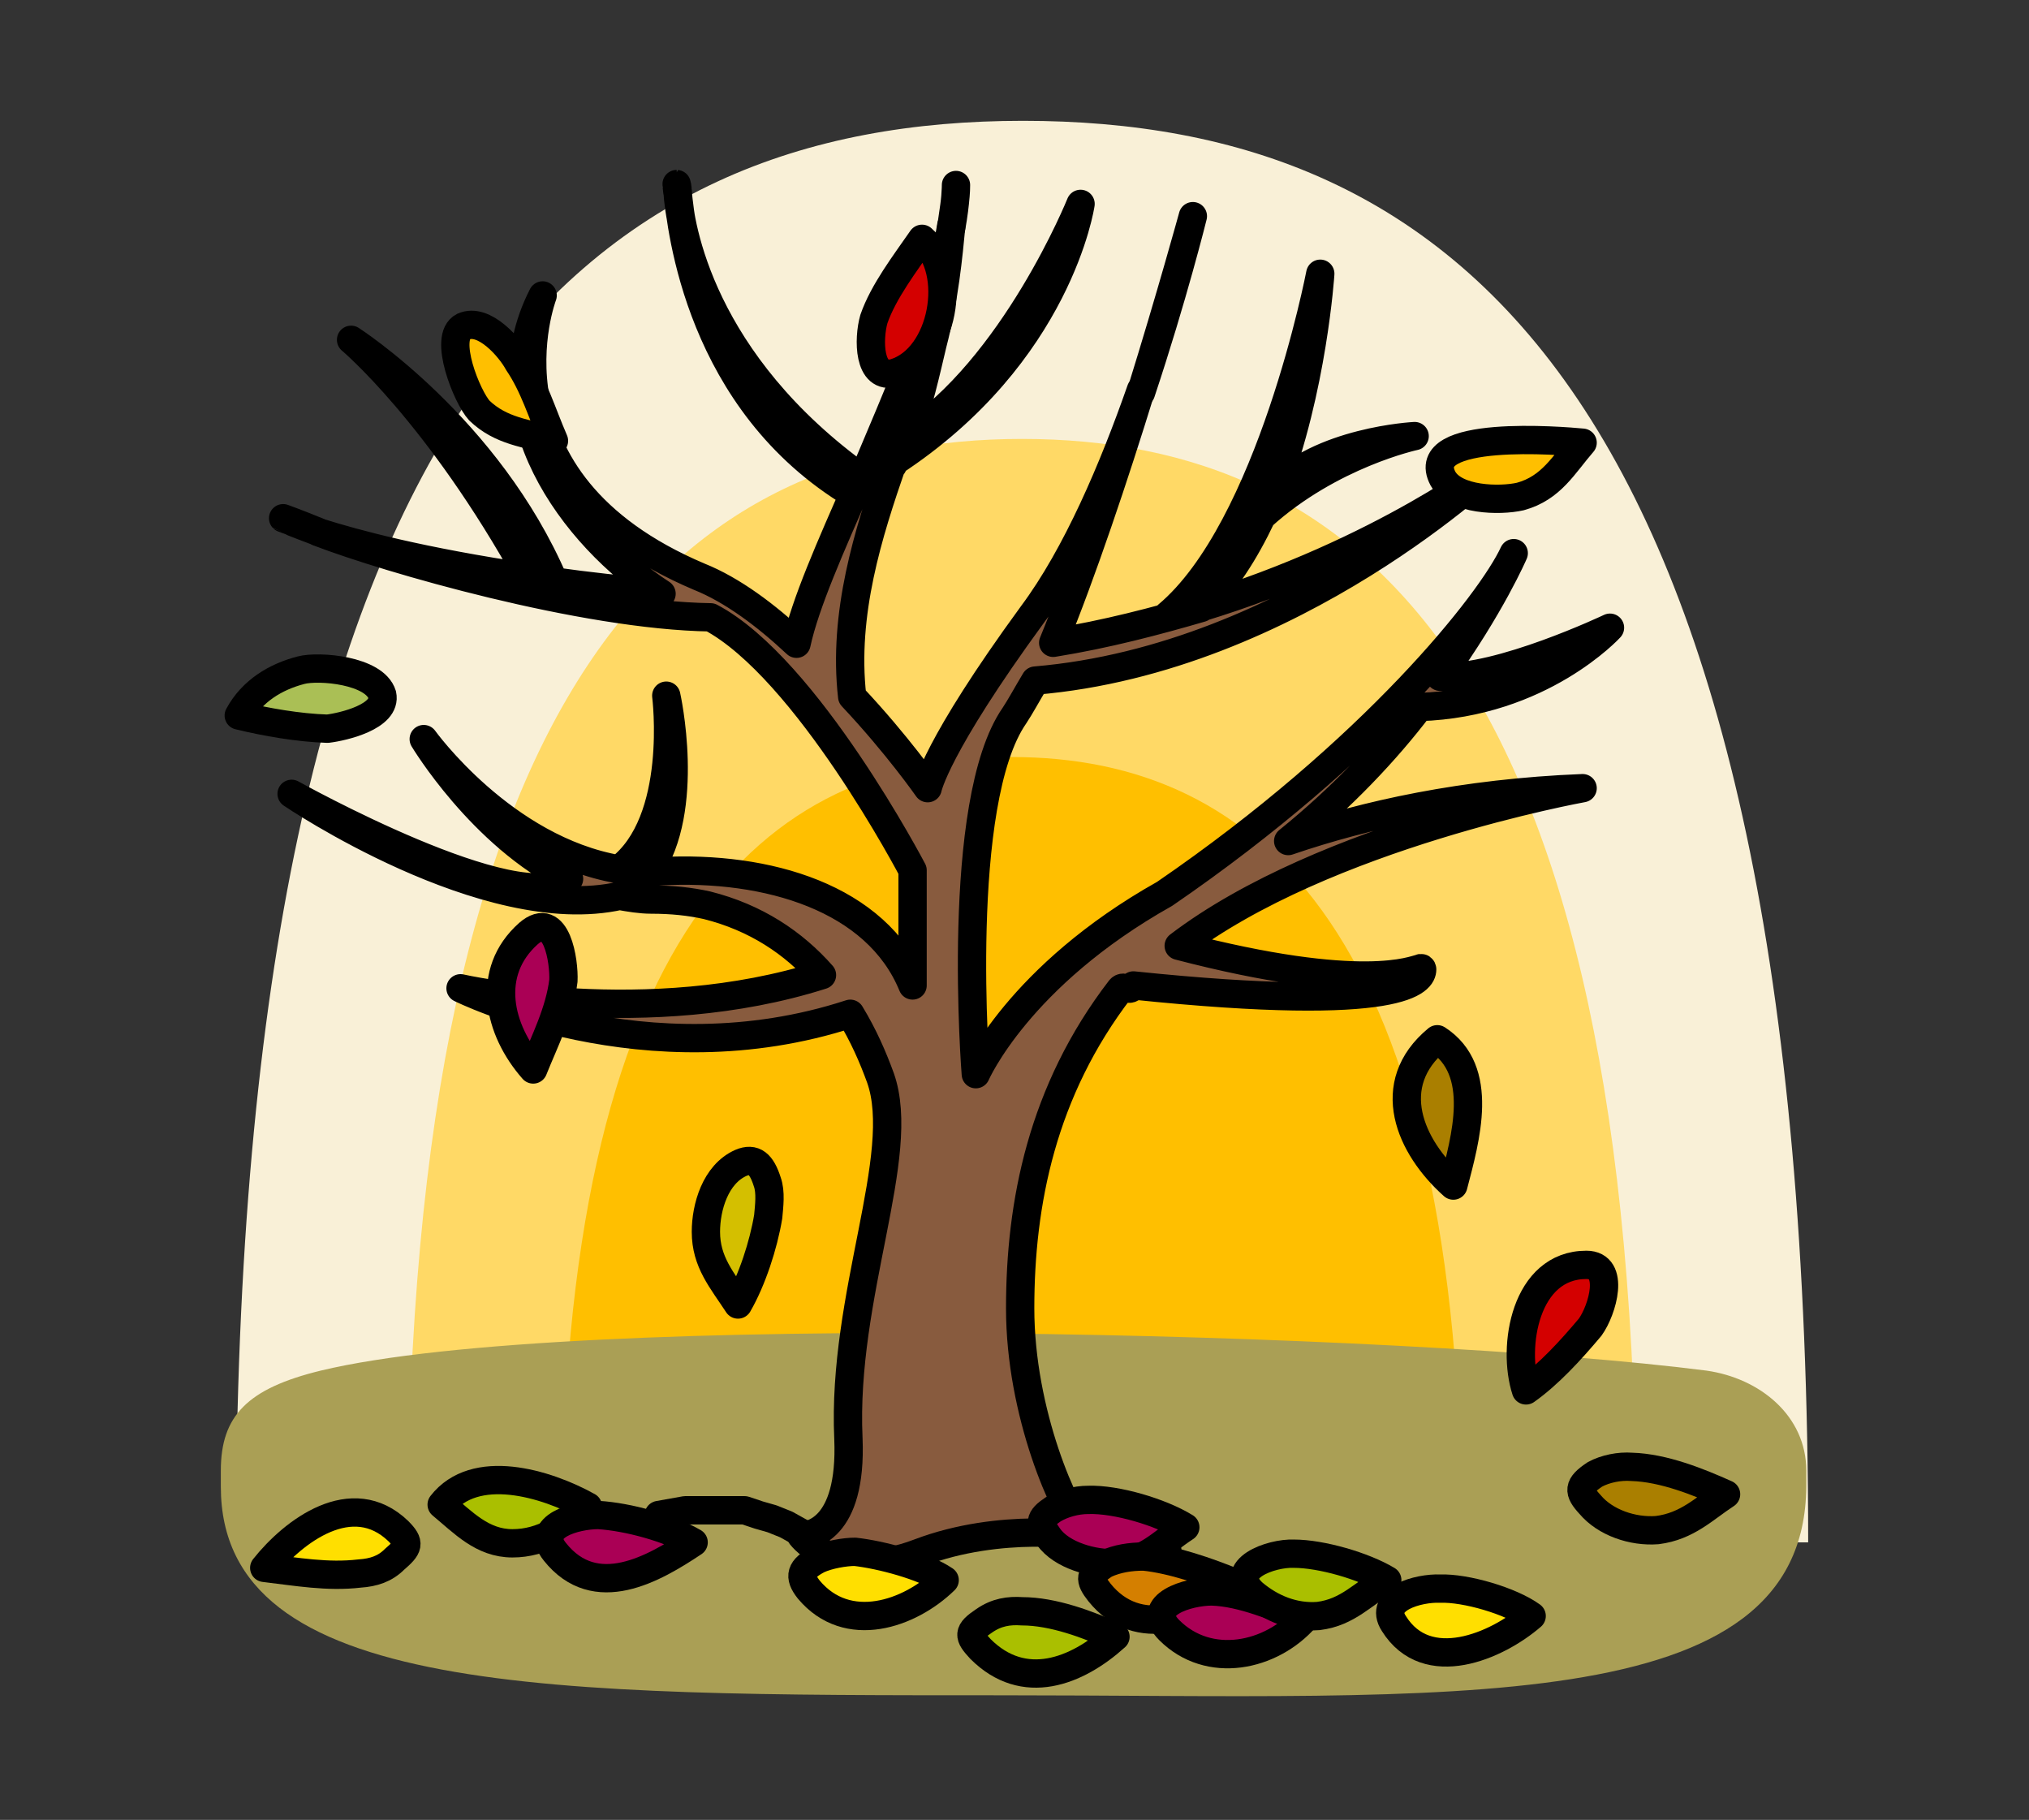 <?xml version="1.0" encoding="utf-8"?>
<!-- Generator: Adobe Illustrator 28.5.0, SVG Export Plug-In . SVG Version: 9.03 Build 54727)  -->
<svg version="1.1" baseProfile="tiny" id="Layer_1" xmlns="http://www.w3.org/2000/svg" xmlns:xlink="http://www.w3.org/1999/xlink"
	 x="0px" y="0px" viewBox="0 0 215 192.8" overflow="visible" xml:space="preserve">
<rect x="0" y="0" width="215" height="192.8" fill="#333333" stroke="none"/>
<g>
	<g>
		<path fill="#F9F0D7" d="M191.6,163.4c0-122-37.3-150.6-83.2-150.6S25,41.9,25,163.4"/>
		<path fill="#FFD966" d="M173.4,163.4c0-92.1-29.2-116.9-65.1-116.9S43.2,71.4,43.2,163.4H173.4z"/>
		<path fill="#FFBF00" d="M154.9,163.4c0-64.4-21.4-83.2-47.7-83.2c-26.4,0-47.7,18.5-47.7,83.2"/>
	</g>
	<path fill="#AA9F55" d="M106,179.6c-47.7,0-82.6,0.1-82.6-22.1v-1.7c0-5.8,2.8-8.7,10.6-10.6c26.6-6.4,114.8-4.1,146.8,0
		c5.7,0.8,10.6,4.8,10.6,10.6v1.7C191.2,182.4,153.6,179.6,106,179.6z"/>
	<g>
		
			<polyline fill="none" stroke="#000000" stroke-width="3" stroke-linecap="round" stroke-linejoin="round" stroke-miterlimit="10" points="
			85.1,162.5 83.3,161.5 81.8,160.9 80.4,160.5 78.9,160 77.2,160 75,160 72.6,160 69.8,160.5 		"/>
		
			<polyline fill="none" stroke="#000000" stroke-width="3" stroke-linecap="round" stroke-linejoin="round" stroke-miterlimit="10" points="
			123.7,164.3 120.6,163.1 117.8,162.5 115.5,162 		"/>
		<g>
			
				<path fill="#885B3E" stroke="#000000" stroke-width="3" stroke-linecap="round" stroke-linejoin="round" stroke-miterlimit="10" d="
				M100.8,24.1c0.2-1.5,0.5-3,0.5-4.5C101.3,19.7,101.3,21.3,100.8,24.1z"/>
			
				<path fill="#885B3E" stroke="#000000" stroke-width="3" stroke-linecap="round" stroke-linejoin="round" stroke-miterlimit="10" d="
				M85.1,162.5L85.1,162.5L85.1,162.5z"/>
			
				<path fill="#885B3E" stroke="#000000" stroke-width="3" stroke-linecap="round" stroke-linejoin="round" stroke-miterlimit="10" d="
				M120.9,41.6c3.4-10.2,5.5-18.7,5.5-18.7S124.1,31.3,120.9,41.6z"/>
			
				<path fill="#885B3E" stroke="#000000" stroke-width="3" stroke-linecap="round" stroke-linejoin="round" stroke-miterlimit="10" d="
				M124.9,100.2c15.5-11.8,42.8-16.7,42.8-16.7c-12.6,0.5-23,2.8-31.2,5.6c5.7-4.6,10.4-9.6,13.9-14.2l0,0
				c12.9-0.4,20.2-8.4,20.2-8.4s-11.8,5.6-18,5.2c5.4-7.5,7.8-13.1,7.8-13.1c-2.4,5.2-14.8,20.9-37,36.1l0,0
				c-15.5,8.7-20,19.1-20,19.1s-2.3-28.8,4.1-38c0.6-0.9,1.3-2.2,2.2-3.7l0,0c27.4-2.3,48.9-23,48.9-23s-12.1,9.4-31.5,15.3
				c2.7-2.6,4.8-5.9,6.6-9.7l0,0c7.3-6.6,16.2-8.5,16.2-8.5s-10.1,0.5-15,5.9l0,0c4.2-10.8,5-23.1,5-23.1s-5.2,27-16.2,36.2l3.6-0.8
				c-4.8,1.4-10.1,2.8-15.7,3.7l0,0c3-7.3,6.5-17.7,9.3-26.8c-2.9,8.3-6.8,17.5-11.5,23.8C99.1,79.2,98.3,83.5,98.3,83.5
				s-3.2-4.6-8-9.7c-1-8.8,1.7-17.3,4.3-24.8c17.6-11.5,19.9-27.4,19.9-27.4s-7,17.4-18.5,24.8c1.3-3.2,2.2-7.4,2.8-9.9
				c1.3-5,1.7-9.5,2-12.6c-1.3,8.2-5.7,18-9.4,26.8C74.2,38.4,72,23.9,71.8,20.3c0.4,3.9,2.3,22.3,18.7,32.1l0.5-1.3
				c-3,6.8-5.7,12.9-6.6,17.1l0,0c-3.2-3-6.8-5.7-10.3-7.1C50,50.9,57.5,31.3,57.5,31.3c-6.4,12.5,3.2,25.5,12.6,31.6l0,0
				c-4.1-0.4-7.9-0.8-11.4-1.3c-7-16.3-21.5-25.6-21.5-25.6s9.3,7.8,18.9,25.2c-11.5-1.7-18.5-3.6-22.3-4.8c7.3,2.8,28,8.8,41.5,9
				c10.2,5.4,21.4,26.8,21.4,26.8v12.2C92.9,95.1,81.3,91.7,70,92.3c-1.4,0.1-3-0.1-4.3-0.4l3,0.4c4.6-6.6,1.9-18.6,1.9-18.6
				s1.7,13.3-5,18.4C53.3,90,44.9,78.3,44.9,78.3S51,88.5,60.3,93.1l0,0c-5.2,4.5-29.4-9-29.4-9s20.6,14,34.8,10.8h-0.1
				c1.1,0.2,2.3,0.4,3.4,0.4c2.2,0,4.1,0.2,5.9,0.6c5.2,1.3,9.2,4,12.2,7.4c-18.5,5.9-38.3,1.4-38.3,1.4s19.6,9.8,41.3,2.7
				c1.4,2.3,2.4,4.6,3.2,6.8c2.9,8.2-4.1,23-3.4,38.2c0.4,9.8-4.2,10.3-5,10.3c0,0,3.9,5.1,12.5,1.8c8.7-3.3,17.6-1.8,17.6-1.8
				c-2.2-2.4-6.9-13-6.9-24.1s2.3-23,10.6-33.8c0.4-0.5,1,0.4,1.4-0.4c28.9,3,30.6-0.6,30.6-1.7c0-0.1-0.1-0.2-0.2-0.1
				C149.8,102.7,144.5,105.3,124.9,100.2z M96,45.4l-1.4,3.9C95,47.9,95.4,46.5,96,45.4z"/>
			
				<path fill="#885B3E" stroke="#000000" stroke-width="3" stroke-linecap="round" stroke-linejoin="round" stroke-miterlimit="10" d="
				M71.8,20.3c0-0.5-0.1-0.8-0.1-0.8S71.7,19.9,71.8,20.3z"/>
			
				<path fill="#885B3E" stroke="#000000" stroke-width="3" stroke-linecap="round" stroke-linejoin="round" stroke-miterlimit="10" d="
				M33.6,56.3c-2.2-0.9-3.6-1.4-3.6-1.4S31.2,55.4,33.6,56.3z"/>
		</g>
	</g>
	<path fill="#FFDF00" d="M28,166.1c3.1-3.9,9.3-8.6,14.2-3.9c1.3,1.3,1.1,1.7-0.4,3c-1,1-2.2,1.4-3.7,1.5
		C34.7,167.1,31.4,166.5,28,166.1z"/>
	<path fill="none" stroke="#000000" stroke-width="3" stroke-linecap="round" stroke-linejoin="round" stroke-miterlimit="10" d="
		M28,166.1c3.1-3.9,9.3-8.6,14.2-3.9c1.3,1.3,1.1,1.7-0.4,3c-1,1-2.2,1.4-3.7,1.5C34.7,167.1,31.4,166.5,28,166.1"/>
	<path fill="#AA7F00" d="M154,125.6c-4.6-4.1-7.5-10.7-1.7-15.5C157.4,113.4,155.3,120.6,154,125.6z"/>
	<path fill="none" stroke="#000000" stroke-width="3" stroke-linecap="round" stroke-linejoin="round" stroke-miterlimit="10" d="
		M154,125.6c-4.6-4.1-7.5-10.7-1.7-15.5C157.4,113.4,155.3,120.6,154,125.6"/>
	<path fill="#AA0055" d="M56.5,113.3c-3.7-4.2-5.1-10.3-0.5-14.4c3-2.6,3.8,3,3.7,5C59.3,107.2,57.7,110.3,56.5,113.3z"/>
	<path fill="none" stroke="#000000" stroke-width="3" stroke-linecap="round" stroke-linejoin="round" stroke-miterlimit="10" d="
		M56.5,113.3c-3.7-4.2-5.1-10.3-0.5-14.4c3-2.6,3.8,3,3.7,5C59.3,107.2,57.7,110.3,56.5,113.3"/>
	<path fill="#D4BF00" d="M78.2,138.2c-1.7-2.6-3.4-4.5-3.4-7.7c0-2.6,1-6.1,3.7-7.3c1.4-0.6,2.2,0.1,2.8,2c0.4,1.1,0.2,2.6,0.1,3.7
		C80.9,131.9,79.7,135.6,78.2,138.2z"/>
	<path fill="none" stroke="#000000" stroke-width="3" stroke-linecap="round" stroke-linejoin="round" stroke-miterlimit="10" d="
		M78.2,138.2c-1.7-2.6-3.4-4.5-3.4-7.7c0-2.6,1-6.1,3.7-7.3c1.4-0.6,2.2,0.1,2.8,2c0.4,1.1,0.2,2.6,0.1,3.7
		C80.9,131.9,79.7,135.6,78.2,138.2"/>
	<path fill="#AABF00" d="M62.3,159.6c-2.3,2.2-4.8,3.9-8,3.9s-5.2-2.2-7.5-4.1C50.3,154.9,57.8,157.1,62.3,159.6z"/>
	<path fill="none" stroke="#000000" stroke-width="3" stroke-linecap="round" stroke-linejoin="round" stroke-miterlimit="10" d="
		M62.3,159.6c-2.3,2.2-4.8,3.9-8,3.9s-5.2-2.2-7.5-4.1C50.3,154.9,57.8,157.1,62.3,159.6"/>
	<path fill="#AA7F00" d="M182.9,158.3c-2.3,1.5-4.1,3.4-7.3,3.8c-2.6,0.2-5.5-0.8-7.1-2.7c-1.3-1.4-1.3-2,0.5-3.2
		c1.1-0.6,2.6-0.9,3.9-0.8C176.3,155.5,180,157,182.9,158.3z"/>
	<path fill="none" stroke="#000000" stroke-width="3" stroke-linecap="round" stroke-linejoin="round" stroke-miterlimit="10" d="
		M182.9,158.3c-2.3,1.5-4.1,3.4-7.3,3.8c-2.6,0.2-5.5-0.8-7.1-2.7c-1.3-1.4-1.3-2,0.5-3.2c1.1-0.6,2.6-0.9,3.9-0.8
		C176.3,155.5,180,157,182.9,158.3"/>
	<path fill="#D40000" d="M161.7,147.3c-1.5-4.6-0.1-13.3,6.4-13.3c3.1,0,1.7,4.8,0.4,6.6C166.4,143.1,164.1,145.6,161.7,147.3z"/>
	<path fill="none" stroke="#000000" stroke-width="3" stroke-linecap="round" stroke-linejoin="round" stroke-miterlimit="10" d="
		M161.7,147.3c-1.5-4.6-0.1-13.3,6.4-13.3c3.1,0,1.7,4.8,0.4,6.6C166.4,143.1,164.1,145.6,161.7,147.3"/>
	<path fill="#FFBF00" d="M167.7,46.9c-2,2.3-3.3,4.8-6.6,5.7c-2.2,0.5-6.9,0.4-8.2-1.9C150.1,45.4,165.6,46.7,167.7,46.9z"/>
	<path fill="none" stroke="#000000" stroke-width="3" stroke-linecap="round" stroke-linejoin="round" stroke-miterlimit="10" d="
		M167.7,46.9c-2,2.3-3.3,4.8-6.6,5.7c-2.2,0.5-6.9,0.4-8.2-1.9C150.1,45.4,165.6,46.7,167.7,46.9"/>
	<path fill="#AABF55" d="M25.3,75.8c1.4-2.6,3.9-4.1,6.6-4.8c1.9-0.5,7.8,0,8.6,2.6c0.5,2.3-4.1,3.4-5.8,3.6
		C31.6,77.1,28.2,76.5,25.3,75.8z"/>
	<path fill="none" stroke="#000000" stroke-width="3" stroke-linecap="round" stroke-linejoin="round" stroke-miterlimit="10" d="
		M25.3,75.8c1.4-2.6,3.9-4.1,6.6-4.8c1.9-0.5,7.8,0,8.6,2.6c0.5,2.3-4.1,3.4-5.8,3.6C31.6,77.1,28.2,76.5,25.3,75.8"/>
	<path fill="#D40000" d="M97.7,25.3c3.9,3.4,2.3,12.6-2.9,14.2c-2.8,0.8-2.8-3.6-2.2-5.7C93.6,30.9,95.9,27.9,97.7,25.3z"/>
	<path fill="none" stroke="#000000" stroke-width="3" stroke-linecap="round" stroke-linejoin="round" stroke-miterlimit="10" d="
		M97.7,25.3c3.9,3.4,2.3,12.6-2.9,14.2c-2.8,0.8-2.8-3.6-2.2-5.7C93.6,30.9,95.9,27.9,97.7,25.3"/>
	<path fill="#FFBF00" d="M58.7,46.7c-2.9-0.8-5.6-1-7.9-3.2c-1.3-1.4-3.9-7.8-1.7-8.9c2.2-1,5,2.3,5.8,3.8
		C56.6,40.9,57.4,43.7,58.7,46.7z"/>
	<path fill="none" stroke="#000000" stroke-width="3" stroke-linecap="round" stroke-linejoin="round" stroke-miterlimit="10" d="
		M58.7,46.7c-2.9-0.8-5.6-1-7.9-3.2c-1.3-1.4-3.9-7.8-1.7-8.9c2.2-1,5,2.3,5.8,3.8C56.6,40.9,57.4,43.7,58.7,46.7"/>
	<path fill="#AA0055" d="M73.5,163.4c-4.2,2.8-10.4,6.4-14.7,1c-2.2-2.7,2.2-3.9,4.6-3.9C66.6,160.7,70.9,161.9,73.5,163.4z"/>
	<path fill="none" stroke="#000000" stroke-width="3" stroke-linecap="round" stroke-linejoin="round" stroke-miterlimit="10" d="
		M73.5,163.4c-4.2,2.8-10.4,6.4-14.7,1c-2.2-2.7,2.2-3.9,4.6-3.9C66.6,160.7,70.9,161.9,73.5,163.4"/>
	<path fill="#FFDF00" d="M100.1,167.4c-3.7,3.6-10.3,5.9-14.4,1c-1.1-1.4-0.9-2.2,1-3.2c1.1-0.5,2.8-0.8,3.9-0.8
		C93.3,164.7,97.9,165.9,100.1,167.4z"/>
	<path fill="none" stroke="#000000" stroke-width="3" stroke-linecap="round" stroke-linejoin="round" stroke-miterlimit="10" d="
		M100.1,167.4c-3.7,3.6-10.3,5.9-14.4,1c-1.1-1.4-0.9-2.2,1-3.2c1.1-0.5,2.8-0.8,3.9-0.8C93.3,164.7,97.9,165.9,100.1,167.4"/>
	<path fill="#AABF00" d="M118.2,173.4c-4.1,3.7-9.7,5.9-14.3,1.3c-1.3-1.4-1.4-1.8,0.4-3c1.3-0.9,2.6-1.1,4-1
		C111.6,170.7,115.3,172.1,118.2,173.4z"/>
	<path fill="none" stroke="#000000" stroke-width="3" stroke-linecap="round" stroke-linejoin="round" stroke-miterlimit="10" d="
		M118.2,173.4c-4.1,3.7-9.7,5.9-14.3,1.3c-1.3-1.4-1.4-1.8,0.4-3c1.3-0.9,2.6-1.1,4-1C111.6,170.7,115.3,172.1,118.2,173.4"/>
	<path fill="#AA0055" d="M125.6,161.8c-2.6,1.7-4.1,3.6-7.4,3.8c-2.3,0.1-5.7-0.8-7.1-2.8c-1-1.4-1-1.9,0.5-2.9c1-0.6,2.4-1,3.7-1
		C118.3,158.8,123,160.2,125.6,161.8z"/>
	<path fill="none" stroke="#000000" stroke-width="3" stroke-linecap="round" stroke-linejoin="round" stroke-miterlimit="10" d="
		M125.6,161.8c-2.6,1.7-4.1,3.6-7.4,3.8c-2.3,0.1-5.7-0.8-7.1-2.8c-1-1.4-1-1.9,0.5-2.9c1-0.6,2.4-1,3.7-1
		C118.3,158.8,123,160.2,125.6,161.8"/>
	<path fill="#D47F00" d="M130.9,167.7c-3.9,3.6-10.3,6.1-14.4,1c-1.1-1.4-1.1-1.9,0.6-3c1.3-0.6,2.7-0.8,4.1-0.8
		C124.2,165.2,128,166.5,130.9,167.7z"/>
	<path fill="none" stroke="#000000" stroke-width="3" stroke-linecap="round" stroke-linejoin="round" stroke-miterlimit="10" d="
		M130.9,167.7c-3.9,3.6-10.3,6.1-14.4,1c-1.1-1.4-1.1-1.9,0.6-3c1.3-0.6,2.7-0.8,4.1-0.8C124.2,165.2,128,166.5,130.9,167.7"/>
	<path fill="#AA0055" d="M138.3,171.4c-3.6,4.1-10.2,5.5-14.4,1.3c-2.7-2.7,2-4.1,4.5-4.1C131.7,168.7,135.2,170.3,138.3,171.4z"/>
	<path fill="none" stroke="#000000" stroke-width="3" stroke-linecap="round" stroke-linejoin="round" stroke-miterlimit="10" d="
		M138.3,171.4c-3.6,4.1-10.2,5.5-14.4,1.3c-2.7-2.7,2-4.1,4.5-4.1C131.7,168.7,135.2,170.3,138.3,171.4"/>
	<path fill="#AABF00" d="M147,167.4c-2.6,1.4-4.1,3.4-7.3,3.8c-2.6,0.2-5-0.8-6.9-2.4c-2.9-2.6,1.9-4.3,4.3-4.2
		C140,164.6,144.5,165.9,147,167.4z"/>
	<path fill="none" stroke="#000000" stroke-width="3" stroke-linecap="round" stroke-linejoin="round" stroke-miterlimit="10" d="
		M147,167.4c-2.6,1.4-4.1,3.4-7.3,3.8c-2.6,0.2-5-0.8-6.9-2.4c-2.9-2.6,1.9-4.3,4.3-4.2C140,164.6,144.5,165.9,147,167.4"/>
	<path fill="#FFDF00" d="M162.3,171.2c-3.7,3.2-11.1,6.4-14.6,0.8c-1.7-2.6,2.6-3.8,4.9-3.7C155.3,168.2,160.1,169.6,162.3,171.2z"
		/>
	<path fill="none" stroke="#000000" stroke-width="3" stroke-linecap="round" stroke-linejoin="round" stroke-miterlimit="10" d="
		M162.3,171.2c-3.7,3.2-11.1,6.4-14.6,0.8c-1.7-2.6,2.6-3.8,4.9-3.7C155.3,168.2,160.1,169.6,162.3,171.2"/>
</g>
</svg>
